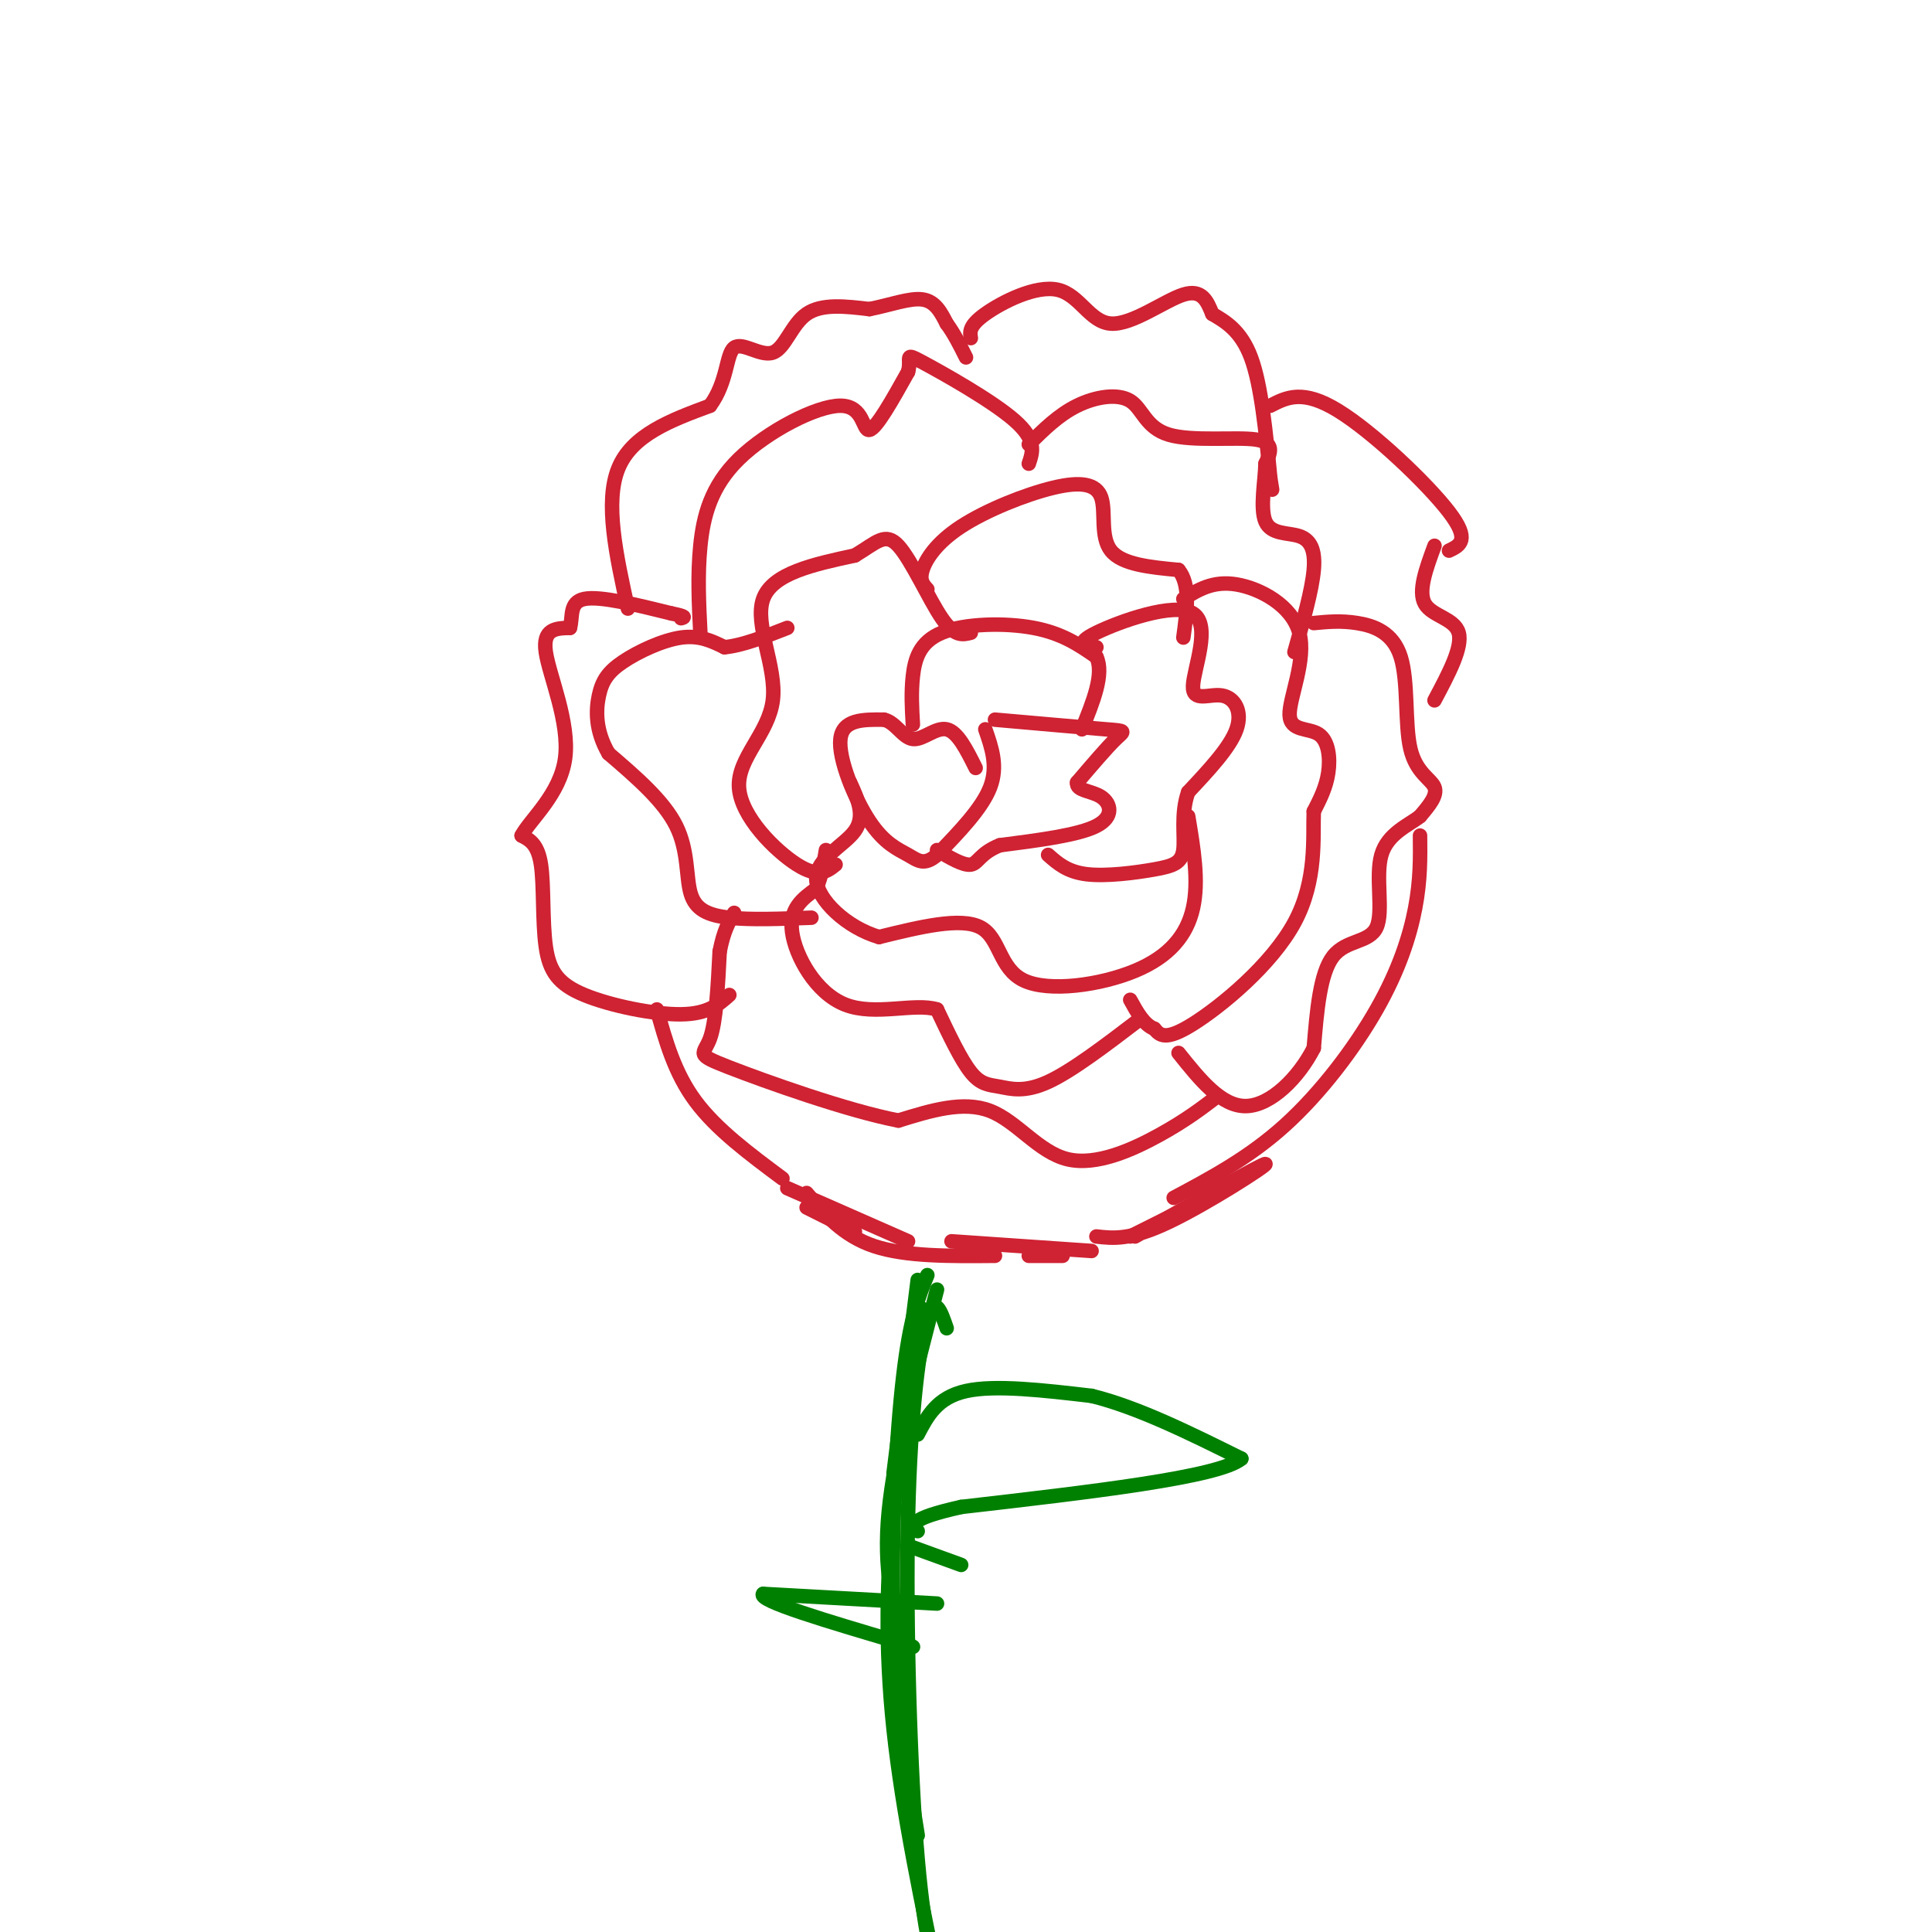 <svg viewBox='0 0 400 400' version='1.1' xmlns='http://www.w3.org/2000/svg' xmlns:xlink='http://www.w3.org/1999/xlink'><g fill='none' stroke='#cf2233' stroke-width='3' stroke-linecap='round' stroke-linejoin='round'><path d='M206,149c9.311,0.822 18.622,1.644 23,2c4.378,0.356 3.822,0.244 2,2c-1.822,1.756 -4.911,5.378 -8,9'/><path d='M223,162c-0.286,1.762 3.000,1.667 5,3c2.000,1.333 2.714,4.095 -1,6c-3.714,1.905 -11.857,2.952 -20,4'/><path d='M207,175c-4.133,1.644 -4.467,3.756 -6,4c-1.533,0.244 -4.267,-1.378 -7,-3'/><path d='M204,151c1.333,3.833 2.667,7.667 1,12c-1.667,4.333 -6.333,9.167 -11,14'/><path d='M194,177c-2.700,2.332 -3.951,1.161 -6,0c-2.049,-1.161 -4.898,-2.313 -8,-7c-3.102,-4.687 -6.458,-12.911 -6,-17c0.458,-4.089 4.729,-4.045 9,-4'/><path d='M183,149c2.405,0.500 3.917,3.750 6,4c2.083,0.250 4.738,-2.500 7,-2c2.262,0.500 4.131,4.250 6,8'/><path d='M189,150c-0.190,-3.274 -0.381,-6.548 0,-10c0.381,-3.452 1.333,-7.083 6,-9c4.667,-1.917 13.048,-2.119 19,-1c5.952,1.119 9.476,3.560 13,6'/><path d='M227,136c1.667,3.500 -0.667,9.250 -3,15'/><path d='M227,134c-2.303,-0.367 -4.606,-0.733 0,-3c4.606,-2.267 16.121,-6.433 20,-4c3.879,2.433 0.122,11.467 0,15c-0.122,3.533 3.390,1.567 6,2c2.610,0.433 4.317,3.267 3,7c-1.317,3.733 -5.659,8.367 -10,13'/><path d='M246,164c-1.608,4.515 -0.627,9.303 -1,12c-0.373,2.697 -2.100,3.303 -6,4c-3.900,0.697 -9.971,1.485 -14,1c-4.029,-0.485 -6.014,-2.242 -8,-4'/><path d='M246,169c1.123,6.710 2.246,13.419 1,19c-1.246,5.581 -4.860,10.032 -12,13c-7.140,2.968 -17.807,4.453 -23,2c-5.193,-2.453 -4.912,-8.844 -9,-11c-4.088,-2.156 -12.544,-0.078 -21,2'/><path d='M182,194c-6.679,-1.929 -12.875,-7.750 -13,-12c-0.125,-4.250 5.821,-6.929 8,-10c2.179,-3.071 0.589,-6.536 -1,-10'/><path d='M173,179c-1.764,1.419 -3.528,2.839 -8,0c-4.472,-2.839 -11.652,-9.936 -12,-16c-0.348,-6.064 6.137,-11.094 7,-18c0.863,-6.906 -3.896,-15.687 -2,-21c1.896,-5.313 10.448,-7.156 19,-9'/><path d='M177,115c4.512,-2.702 6.292,-4.958 9,-2c2.708,2.958 6.345,11.131 9,15c2.655,3.869 4.327,3.435 6,3'/><path d='M192,122c-0.835,-0.909 -1.670,-1.817 -1,-4c0.670,-2.183 2.845,-5.640 8,-9c5.155,-3.360 13.289,-6.622 19,-8c5.711,-1.378 8.999,-0.871 10,2c1.001,2.871 -0.285,8.106 2,11c2.285,2.894 8.143,3.447 14,4'/><path d='M244,118c2.500,3.000 1.750,8.500 1,14'/><path d='M245,124c3.073,-1.903 6.146,-3.807 11,-3c4.854,0.807 11.488,4.324 13,10c1.512,5.676 -2.100,13.511 -2,17c0.100,3.489 3.912,2.632 6,4c2.088,1.368 2.454,4.962 2,8c-0.454,3.038 -1.727,5.519 -3,8'/><path d='M272,168c-0.214,5.202 0.750,14.208 -4,23c-4.750,8.792 -15.214,17.369 -21,21c-5.786,3.631 -6.893,2.315 -8,1'/><path d='M239,213c-2.167,-0.833 -3.583,-3.417 -5,-6'/><path d='M236,211c-7.036,5.369 -14.071,10.738 -19,13c-4.929,2.262 -7.750,1.417 -10,1c-2.250,-0.417 -3.929,-0.405 -6,-3c-2.071,-2.595 -4.536,-7.798 -7,-13'/><path d='M194,209c-4.667,-1.452 -12.833,1.417 -19,-1c-6.167,-2.417 -10.333,-10.119 -11,-15c-0.667,-4.881 2.167,-6.940 5,-9'/><path d='M169,184c1.167,-2.833 1.583,-5.417 2,-8'/><path d='M168,190c-6.286,0.238 -12.571,0.476 -17,0c-4.429,-0.476 -7.000,-1.667 -8,-5c-1.000,-3.333 -0.429,-8.810 -3,-14c-2.571,-5.190 -8.286,-10.095 -14,-15'/><path d='M126,156c-2.759,-4.700 -2.657,-8.951 -2,-12c0.657,-3.049 1.869,-4.898 5,-7c3.131,-2.102 8.180,-4.458 12,-5c3.820,-0.542 6.410,0.729 9,2'/><path d='M150,134c3.667,-0.333 8.333,-2.167 13,-4'/><path d='M145,131c-0.305,-5.962 -0.609,-11.923 0,-18c0.609,-6.077 2.132,-12.268 8,-18c5.868,-5.732 16.080,-11.005 21,-11c4.920,0.005 4.549,5.287 6,5c1.451,-0.287 4.726,-6.144 8,-12'/><path d='M188,77c0.821,-2.917 -1.125,-4.208 3,-2c4.125,2.208 14.321,7.917 19,12c4.679,4.083 3.839,6.542 3,9'/><path d='M213,92c3.083,-3.056 6.166,-6.112 10,-8c3.834,-1.888 8.419,-2.609 11,-1c2.581,1.609 3.156,5.549 8,7c4.844,1.451 13.955,0.415 18,1c4.045,0.585 3.022,2.793 2,5'/><path d='M262,96c-0.054,3.367 -1.190,9.284 0,12c1.190,2.716 4.705,2.231 7,3c2.295,0.769 3.370,2.791 3,7c-0.370,4.209 -2.185,10.604 -4,17'/><path d='M272,129c2.801,-0.271 5.601,-0.542 9,0c3.399,0.542 7.396,1.898 9,7c1.604,5.102 0.817,13.951 2,19c1.183,5.049 4.338,6.300 5,8c0.662,1.700 -1.169,3.850 -3,6'/><path d='M294,169c-2.346,1.866 -6.711,3.531 -8,8c-1.289,4.469 0.499,11.742 -1,15c-1.499,3.258 -6.285,2.502 -9,6c-2.715,3.498 -3.357,11.249 -4,19'/><path d='M272,217c-3.111,6.111 -8.889,11.889 -14,12c-5.111,0.111 -9.556,-5.444 -14,-11'/><path d='M252,227c-3.286,2.506 -6.571,5.012 -12,8c-5.429,2.988 -13.000,6.458 -19,5c-6.000,-1.458 -10.429,-7.845 -16,-10c-5.571,-2.155 -12.286,-0.077 -19,2'/><path d='M186,232c-10.595,-2.036 -27.583,-8.125 -35,-11c-7.417,-2.875 -5.262,-2.536 -4,-6c1.262,-3.464 1.631,-10.732 2,-18'/><path d='M149,197c0.833,-4.333 1.917,-6.167 3,-8'/><path d='M151,206c-2.203,1.967 -4.405,3.933 -10,4c-5.595,0.067 -14.582,-1.766 -20,-4c-5.418,-2.234 -7.266,-4.871 -8,-10c-0.734,-5.129 -0.352,-12.751 -1,-17c-0.648,-4.249 -2.324,-5.124 -4,-6'/><path d='M108,173c1.714,-3.298 8.000,-8.542 9,-16c1.000,-7.458 -3.286,-17.131 -4,-22c-0.714,-4.869 2.143,-4.935 5,-5'/><path d='M118,130c0.644,-2.244 -0.244,-5.356 3,-6c3.244,-0.644 10.622,1.178 18,3'/><path d='M139,127c3.333,0.667 2.667,0.833 2,1'/><path d='M130,126c-2.417,-11.000 -4.833,-22.000 -2,-29c2.833,-7.000 10.917,-10.000 19,-13'/><path d='M147,84c3.657,-4.914 3.300,-10.699 5,-12c1.700,-1.301 5.458,1.880 8,1c2.542,-0.880 3.869,-5.823 7,-8c3.131,-2.177 8.065,-1.589 13,-1'/><path d='M180,64c4.244,-0.822 8.356,-2.378 11,-2c2.644,0.378 3.822,2.689 5,5'/><path d='M196,67c1.500,2.000 2.750,4.500 4,7'/><path d='M201,70c-0.207,-1.281 -0.415,-2.561 3,-5c3.415,-2.439 10.451,-6.035 15,-5c4.549,1.035 6.609,6.702 11,7c4.391,0.298 11.112,-4.772 15,-6c3.888,-1.228 4.944,1.386 6,4'/><path d='M251,65c2.533,1.511 5.867,3.289 8,9c2.133,5.711 3.067,15.356 4,25'/><path d='M263,99c0.667,4.167 0.333,2.083 0,0'/><path d='M263,84c3.356,-1.733 6.711,-3.467 14,1c7.289,4.467 18.511,15.133 23,21c4.489,5.867 2.244,6.933 0,8'/><path d='M297,113c-1.733,4.711 -3.467,9.422 -2,12c1.467,2.578 6.133,3.022 7,6c0.867,2.978 -2.067,8.489 -5,14'/><path d='M136,209c1.833,6.583 3.667,13.167 8,19c4.333,5.833 11.167,10.917 18,16'/><path d='M294,173c0.054,4.589 0.107,9.179 -1,15c-1.107,5.821 -3.375,12.875 -8,21c-4.625,8.125 -11.607,17.321 -19,24c-7.393,6.679 -15.196,10.839 -23,15'/><path d='M167,250c0.000,0.000 10.000,5.000 10,5'/><path d='M163,246c0.000,0.000 25.000,11.000 25,11'/><path d='M167,247c3.750,4.417 7.500,8.833 14,11c6.500,2.167 15.750,2.083 25,2'/><path d='M197,257c0.000,0.000 29.000,2.000 29,2'/><path d='M234,256c0.000,0.000 18.000,-9.000 18,-9'/><path d='M235,256c13.289,-7.600 26.578,-15.200 27,-15c0.422,0.200 -12.022,8.200 -20,12c-7.978,3.800 -11.489,3.400 -15,3'/><path d='M220,260c0.000,0.000 -7.000,0.000 -7,0'/></g>
<g fill='none' stroke='#008000' stroke-width='3' stroke-linecap='round' stroke-linejoin='round'><path d='M190,265c0.000,0.000 -5.000,40.000 -5,40'/><path d='M194,267c-4.417,16.917 -8.833,33.833 -10,46c-1.167,12.167 0.917,19.583 3,27'/><path d='M192,264c-1.778,4.311 -3.556,8.622 -5,21c-1.444,12.378 -2.556,32.822 -2,50c0.556,17.178 2.778,31.089 5,45'/><path d='M196,275c-1.214,-3.542 -2.429,-7.083 -4,-2c-1.571,5.083 -3.500,18.792 -4,41c-0.500,22.208 0.429,52.917 2,71c1.571,18.083 3.786,23.542 6,29'/><path d='M191,271c-2.311,13.444 -4.622,26.889 -6,41c-1.378,14.111 -1.822,28.889 0,46c1.822,17.111 5.911,36.556 10,56'/><path d='M190,297c2.000,-3.833 4.000,-7.667 10,-9c6.000,-1.333 16.000,-0.167 26,1'/><path d='M226,289c9.500,2.333 20.250,7.667 31,13'/><path d='M257,302c-4.500,3.833 -31.250,6.917 -58,10'/><path d='M199,312c-11.167,2.500 -10.083,3.750 -9,5'/><path d='M194,332c0.000,0.000 -36.000,-2.000 -36,-2'/><path d='M158,330c-1.333,1.333 13.333,5.667 28,10'/><path d='M186,340c4.833,1.667 2.917,0.833 1,0'/><path d='M188,320c0.000,0.000 11.000,4.000 11,4'/></g>
</svg>